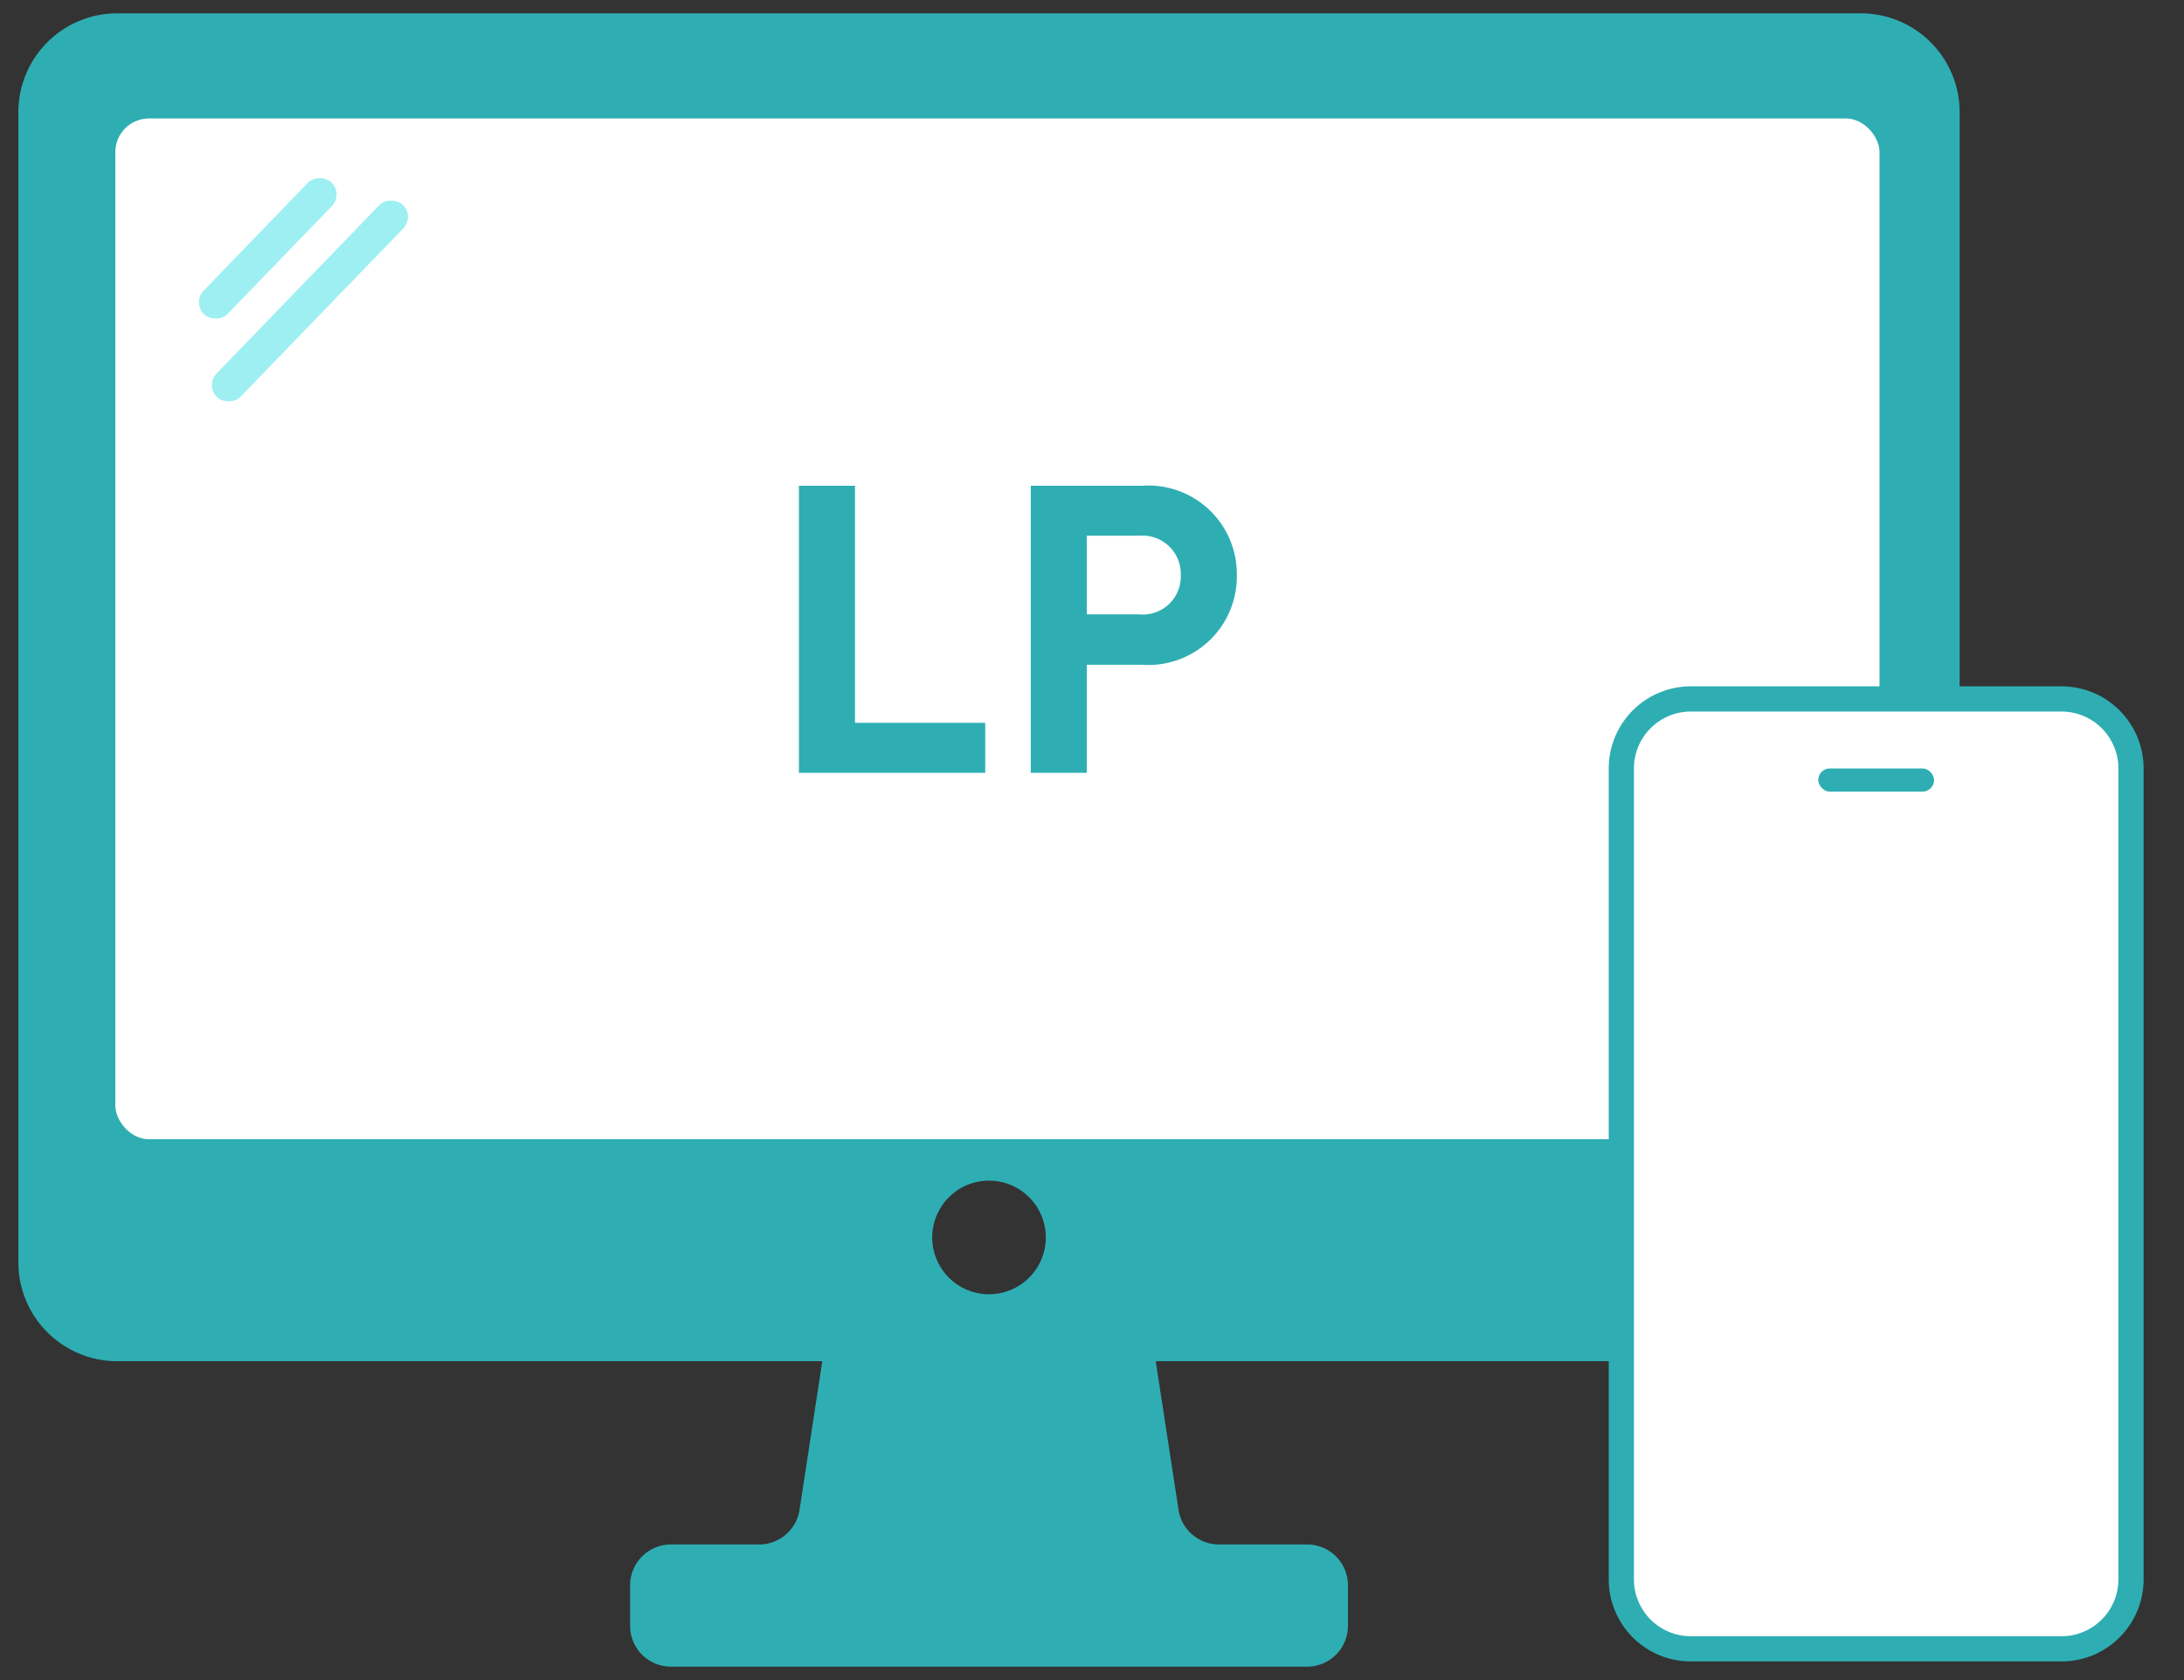 <svg id="コンポーネント_79_2" data-name="コンポーネント 79 – 2" xmlns="http://www.w3.org/2000/svg" xmlns:xlink="http://www.w3.org/1999/xlink" width="130" height="100" viewBox="0 0 130 100">
  <rect x="0" y="0" width="130" height="100" fill="#333333" stroke="none"/>
  <defs>
    <clipPath id="clip-path">
      <rect id="長方形_302900" data-name="長方形 302900" width="130" height="100" fill="none"/>
    </clipPath>
  </defs>
  <g id="マスクグループ_87" data-name="マスクグループ 87" clip-path="url(#clip-path)">
    <g id="グループ_561772" data-name="グループ 561772" transform="translate(1.093 0.794)">
      <g id="グループ_561770" data-name="グループ 561770">
        <path id="パス_4646" data-name="パス 4646" d="M109.689,0H5.867A5.883,5.883,0,0,0,0,5.866V74.36a5.883,5.883,0,0,0,5.866,5.866H47.853L46.5,89.07a2.432,2.432,0,0,1-2.4,2.065H38.845a2.432,2.432,0,0,0-2.432,2.432v2.409a2.433,2.433,0,0,0,2.432,2.432H76.71a2.432,2.432,0,0,0,2.432-2.432v-2.41a2.431,2.431,0,0,0-2.432-2.432H71.457a2.432,2.432,0,0,1-2.4-2.065L67.7,80.226h41.987a5.883,5.883,0,0,0,5.865-5.866V5.865A5.883,5.883,0,0,0,109.689,0M57.777,76.242a3.381,3.381,0,1,1,3.381-3.381,3.382,3.382,0,0,1-3.381,3.381m47.544-10.717H10.234a2.051,2.051,0,0,1-2.052-2.051V10.234a2.052,2.052,0,0,1,2.052-2.052h95.087a2.051,2.051,0,0,1,2.051,2.052v53.24a2.051,2.051,0,0,1-2.051,2.051" fill="#2eaeb3"/>
        <rect id="長方形_302896" data-name="長方形 302896" width="105.011" height="60.757" rx="2" transform="translate(5.772 6.258)" fill="#fff"/>
        <rect id="長方形_302897" data-name="長方形 302897" width="10.915" height="1.989" rx="0.995" transform="matrix(0.695, -0.719, 0.719, 0.695, 10.337, 17.221)" fill="#9deff2"/>
        <rect id="長方形_302898" data-name="長方形 302898" width="15.915" height="1.989" rx="0.994" transform="matrix(0.695, -0.719, 0.719, 0.695, 11.109, 22.15)" fill="#9deff2"/>
      </g>
      <g id="グループ_561771" data-name="グループ 561771" transform="translate(95.415 40.808)">
        <path id="パス_4647" data-name="パス 4647" d="M4.137,0H26.2a4.137,4.137,0,0,1,4.137,4.137V52.4A4.137,4.137,0,0,1,26.2,56.539H4.137A4.137,4.137,0,0,1,0,52.4V4.137A4.137,4.137,0,0,1,4.137,0Z" transform="translate(0 0)" fill="#fff" stroke="#2eaeb3" stroke-width="1.5"/>
        <rect id="長方形_302899" data-name="長方形 302899" width="6.895" height="1.379" rx="0.689" transform="translate(11.721 4.137)" fill="#2eaeb3"/>
      </g>
    </g>
    <path id="パス_4715" data-name="パス 4715" d="M4.866,8.544V5.568H-2.886V-8.544H-6.222V8.544ZM19.842-3.216A5.267,5.267,0,0,0,14.2-8.544H7.578V8.544h3.336V2.112H14.2A5.267,5.267,0,0,0,19.842-3.216Zm-3.336,0A2.258,2.258,0,0,1,14.034-.888h-3.12v-4.68h3.12A2.276,2.276,0,0,1,16.506-3.216Z" transform="translate(53.778 37.456)" fill="#2eaeb3"/>
  </g>
</svg>
